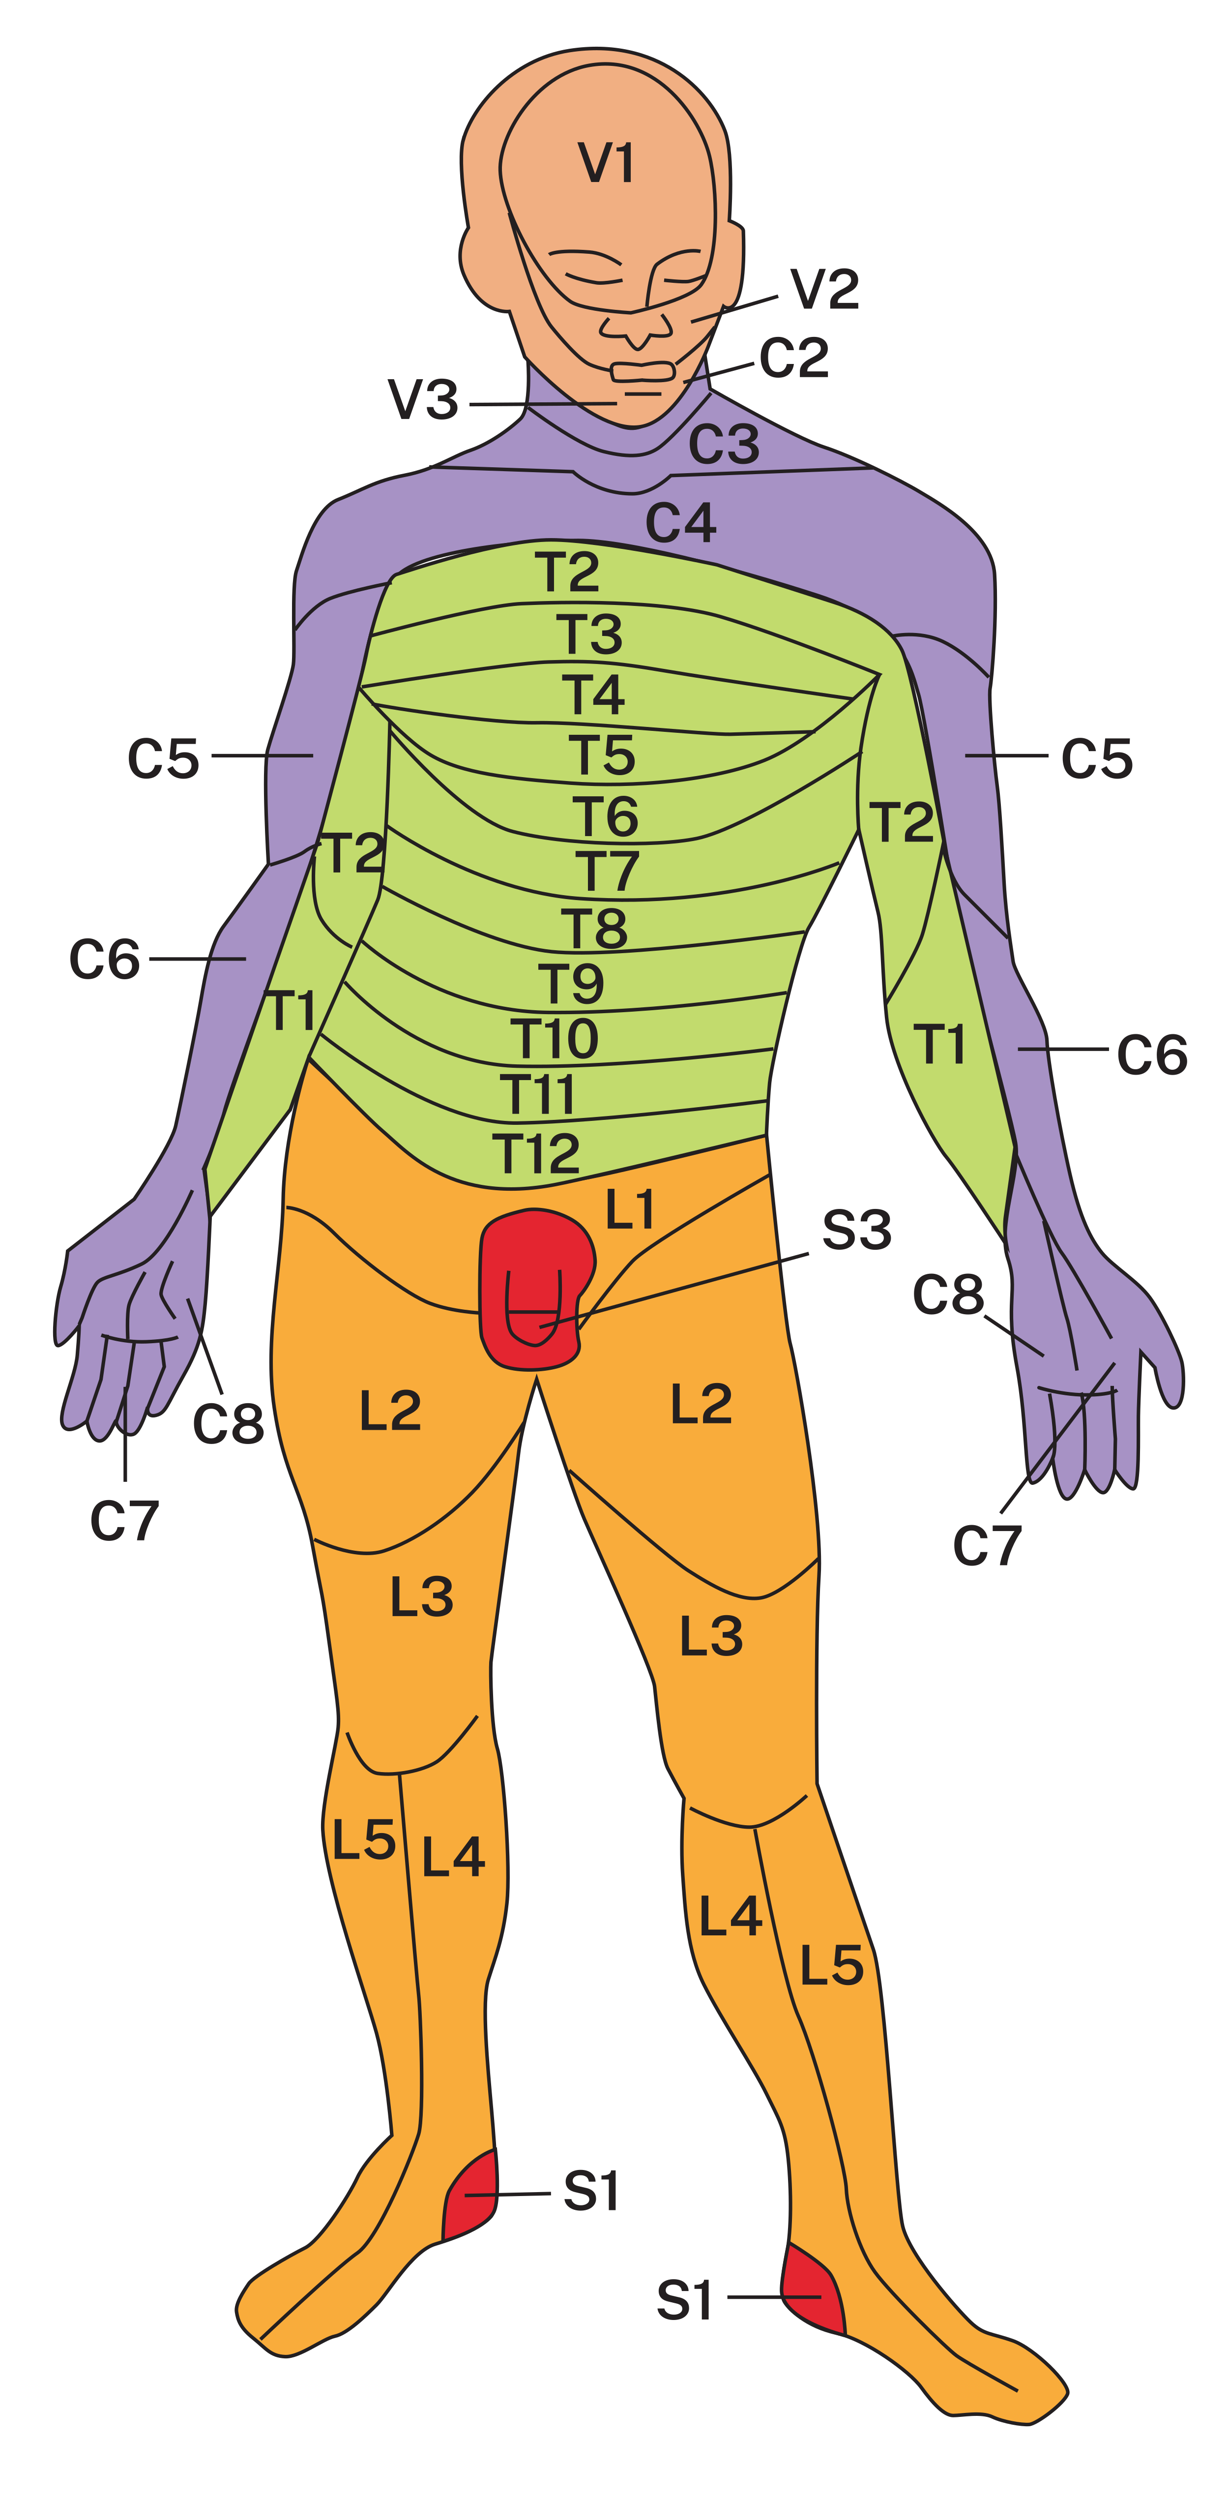 <?xml version="1.0" encoding="UTF-8"?><svg id="Layer_1" xmlns="http://www.w3.org/2000/svg" viewBox="0 0 346.6 704.77"><defs><style>.cls-1{fill:#231f20;}.cls-2{fill:#f1af82;}.cls-2,.cls-3,.cls-4,.cls-5,.cls-6,.cls-7{stroke-miterlimit:10;}.cls-2,.cls-3,.cls-4,.cls-5,.cls-6,.cls-7,.cls-8{stroke:#231f20;}.cls-3{fill:#e42530;}.cls-4{fill:#c2db6d;}.cls-5{fill:#a792c5;}.cls-6{fill:#f9ac3b;}.cls-7,.cls-8{fill:none;}</style></defs><path class="cls-6" d="m86.84,298.71c-1.19,3.77-6.66,21.97-6.98,39.31-.36,19.47-5.41,39.3-2.52,58.77,2.88,19.47,7.93,23.07,10.82,38.94,2.88,15.86,2.52,11.54,4.69,27.4,2.16,15.86,2.88,19.47,2.52,23.8-.36,4.33-4.73,21.59-4.33,28.93.81,14.6,12.26,46.78,15.14,57.23,2.88,10.46,4.33,28.84,4.33,28.84,0,0-7.21,6.49-9.73,11.9-2.52,5.41-10.46,17.67-14.78,19.83s-14.42,7.93-15.86,10.09-3.79,5.59-3.43,7.93,1.08,4.51,4.69,7.39c3.61,2.88,4.87,5.05,9.01,5.23,4.15.18,10.64-5.05,14.06-5.77,3.43-.72,8.47-5.59,11.72-8.83,3.24-3.24,9.91-15.14,16.58-17.13s13.34-5.05,15.68-7.75c2.34-2.7,1.26-17.85.18-30.1s-2.88-30.46-.9-36.77c1.98-6.31,4.15-11.54,5.23-21.45,1.08-9.91-.9-37.5-2.7-43.62s-1.98-21.99-1.8-24.34,6.85-50.29,7.75-58.59,5.14-21.18,5.14-21.18c0,0,10.18,31.82,13.43,39.39s19.29,42.54,19.83,47.23,1.8,19.47,3.79,23.25c1.98,3.79,4.51,8.29,4.51,8.29,0,0-1.08,11.54-.36,21.63.72,10.09,1.26,21.45,5.95,30.83s14.06,23.43,17.67,30.83,5.23,9.55,6.13,18.39.9,20.01-.36,26.32c-1.26,6.31-1.98,11.72-.72,13.88,1.26,2.16,6.31,7.03,14.6,8.83s20.73,10.82,23.98,15.32,6.49,7.93,9.01,7.93,7.93-1.08,11,.36c3.06,1.44,8.29,2.34,10.46,2.16s9.91-5.95,10.82-8.65c.9-2.7-9.37-12.8-15.5-14.96s-8.11-1.62-11.9-5.23-17.13-18.75-19.11-27.04c-1.98-8.29-4.87-68.14-8.29-78.05s-15.86-46.69-15.86-46.69c0,0-.54-41.28.54-58.59,1.08-17.31-6.67-60.39-8.11-65.44-1.44-5.05-6.67-58.77-6.67-58.77,0,0-42.9,10.82-52.1,12.26-9.19,1.44-27.22,3.06-38.94-2.7-11.72-5.77-38.76-31.55-38.76-31.55"/><path class="cls-7" d="m97.88,488.36s3.61,10.82,8.65,11.54,12.62-.72,16.58-3.24c3.97-2.52,11.54-12.98,11.54-12.98"/><path class="cls-7" d="m194.59,509.63s10,5.41,16.76,5.41,16.22-8.92,16.22-8.92"/><path class="cls-7" d="m212.89,515.58s7.66,42.45,12.26,52.73c4.6,10.28,13.25,42.18,13.52,48.67.27,6.49,3.79,17.58,8.11,23.52s20.01,21.36,22.98,23.52c2.97,2.16,17.31,10,17.31,10"/><path class="cls-7" d="m112.66,500.17s4.87,57.59,5.41,62.19,1.62,33.8,0,39.21c-1.62,5.41-11.09,29.2-17.31,33.53-6.22,4.33-27.31,24.34-27.31,24.34"/><path class="cls-3" d="m124.93,631.81s.1-11.23,1.79-14.28c5.41-9.73,12.98-11.63,12.98-11.63,0,0,1.47,13.57-.4,17.54-2.37,5.02-14.37,8.37-14.37,8.37Z"/><path class="cls-3" d="m238.4,658.35s-.27-10.55-4.06-17.04c-1.89-3.25-11.9-9.19-11.9-9.19,0,0-2.1,10.12-2.03,13.54.19,8.56,17.98,12.69,17.98,12.69Z"/><path class="cls-7" d="m88.6,433.92s11.36,5.95,19.74,3.24c8.38-2.7,17.85-9.19,24.88-16.49,7.03-7.3,14.6-19.74,14.6-19.74"/><path class="cls-7" d="m160.52,414.45s26.98,24.06,33.62,28.3c6.49,4.15,14.24,8.74,20.46,7.66s16.22-11.09,16.22-11.09"/><path class="cls-7" d="m80.76,340.37s6.22,0,13.52,7.3c7.3,7.3,20.55,17.31,27.04,19.74,6.49,2.43,14.33,2.7,14.33,2.7"/><path class="cls-7" d="m163.23,374.71s10-13.79,15.14-19.2c5.14-5.41,38.67-24.34,38.67-24.34"/><path class="cls-3" d="m147.82,341.18c-7.65,1.81-11.09,3.52-11.9,7.84s-.81,25.96,0,28.12,2.16,6.76,6.49,8.11,10.55,1.08,14.6,0,7.03-3.52,6.22-7.03-.81-11.9.27-12.98,4.6-5.95,4.33-10c-.27-4.06-1.89-8.65-6.49-11.36-4.6-2.7-10.17-3.5-13.52-2.7Z"/><path class="cls-7" d="m86.84,298.71c.15-.46.23-.71.23-.71"/><path class="cls-5" d="m57.5,329.37l1.8,12.98s-.72,17.67-1.44,25.24c-.72,7.57-1.44,11.9-6.13,20.19-4.69,8.29-4.87,10.46-7.75,11.18-2.88.72-2.34-2.34-2.34-2.34,0,0-1.8,6.49-3.79,7.57s-5.05-1.62-5.05-3.43-1.98,5.41-4.69,5.41-3.61-5.59-3.61-5.59c0,0-5.41,4.51-6.85,1.08s3.61-13.52,4.15-19.65c.47-5.28.54-8.29.54-8.29,0,0-4.15,5.41-5.95,5.59s-.72-11.72.72-16.58,1.98-10.09,1.98-10.09l18.75-14.6s10.46-15.14,11.72-20.73c1.26-5.59,5.77-27.58,7.03-34.97s2.88-16.4,6.49-21.27c3.61-4.87,12.62-17.49,12.62-17.49,0,0-1.62-27.04-.18-32.27s6.67-20.01,7.21-23.98-.54-22.35.9-26.5,4.87-17.31,11.72-20.01c6.85-2.7,10.28-5.23,18.75-6.85s13.34-5.23,18.57-7.03c5.23-1.8,10.82-5.77,14.06-8.83s2.16-16.58,2.16-16.58c0,0,17.67,14.96,21.09,16.4,3.43,1.44,6.67,3.79,10.82,2.34,4.15-1.44,18.03-19.83,18.03-19.83l1.44,9.19s23.8,13.7,32.09,16.4c8.29,2.7,21.63,9.37,27.04,12.62,5.41,3.24,20.37,11.54,21.09,23.25s-.72,29.02-1.26,32.09,1.26,22.17,1.98,27.4,1.44,18.39,1.98,27.76c.54,9.37,1.98,18.03,2.52,21.81s9.37,16.76,9.55,22.35c.18,5.59,3.61,25.06,6.49,37.68s5.95,18.39,9.01,22.17,10.09,7.93,13.52,12.62,8.29,15.05,9.01,18.12,1.08,13.21-2.43,12.98c-3.29-.22-5.14-11.36-5.14-11.36l-3.97-4.42s-.65,13.72-.7,18.05c-.07,5.33.34,20.53-1.46,20.53s-5.23-5.41-5.23-5.41c0,0-1.38,6.46-3.24,6.49-2.08.03-5.23-6.49-5.23-6.49,0,0-2.64,8.56-5.05,8.29-2.65-.29-3.97-11.54-3.97-11.54,0,0-2.34,6.31-5.59,7.03-2.31.51-1.49-16.67-4.47-32.67-3.56-19.14.5-21.41-2.56-30.6s3.61-24.34,2.16-32.63-16.94-65.62-16.94-65.62c0,0-8.65-55.16-10.46-60.93s-3.97-19.83-28.48-27.76c-24.52-7.93-53.72-15.5-67.42-15.5s-42.54,2.52-50.47,9.37c-7.93,6.85-11.54,34.25-12.62,39.66s-15.86,53.72-18.03,59.49-17.31,46.51-18.75,52.64c-1.44,6.13-5.77,15.86-5.77,15.86Z"/><path class="cls-2" d="m130.69,39.32c2.53-9.06,13.52-22.53,29.92-25.06,24.65-3.79,39.45,11.25,43.8,22.53,2.62,6.77,1.26,25.42,1.26,25.42,0,0,3.92,1.47,3.97,2.88.9,26.68-5.59,21.27-5.59,21.27l-4.33,11.36s-7.75,20.55-18.93,22.53c-13.23,2.35-32.81-19.65-32.81-19.65l-4.33-12.8s-7.94,1.16-12.8-10.28c-3.06-7.21,1.26-13.34,1.26-13.34,0,0-3.3-18.22-1.44-24.88Z"/><path class="cls-2" d="m141.06,48.07c-.35-9.85,9.82-26.95,25.15-29.65,19.2-3.39,31.4,15.28,33.89,25.6,2.13,8.82,2.99,28.88-2.34,36.23-3.13,4.32-19.83,7.93-19.83,7.93,0,0-13.58-.71-17.13-3.24-8.82-6.3-19.35-26.03-19.74-36.86Z"/><path class="cls-7" d="m197.57,70.87s-5.59-1.44-12.26,3.61c-1.98,1.5-2.88,11.99-2.88,11.99"/><path class="cls-7" d="m154.85,71.77s1.79-1.46,11.36-.72c4.69.36,9.01,3.61,9.01,3.61"/><path class="cls-7" d="m159.53,77.18s2.6,1.51,8.65,2.52c2.16.36,7.39-.72,7.39-.72"/><path class="cls-7" d="m187.29,78.98s5.15.59,6.85.36c1.27-.17,4.87-1.62,4.87-1.62"/><path class="cls-7" d="m143.62,59.96s6.9,25.96,11.9,32.18c2.4,2.98,7.71,9.19,10.68,10.55,2.97,1.35,6.76,1.89,6.76,1.89"/><path class="cls-7" d="m190.54,102.69s6.76-5.14,8.92-7.84l2.16-2.7"/><path class="cls-7" d="m171.75,89.71s-2.82,3.01-2.3,4.06c.79,1.59,7.03.95,7.03.95,0,0,2.11,3.79,3.38,3.79,1.34,0,3.52-4.06,3.52-4.06,0,0,5.08.85,5.81-.41s-2.57-5.41-2.57-5.41"/><path class="cls-7" d="m181.07,107.15s-7.84.81-8.11-.14-1.35-4.06.41-4.46,7.57.41,7.57.41c0,0,6.74-1.55,8.38-.27.91.71,1.24,2.98.41,3.79-1.34,1.29-8.65.68-8.65.68Z"/><path class="cls-7" d="m148.9,114.85s13.79,10.55,21.36,12.44c7.57,1.89,11.96,1.24,15.14-.81,4.58-2.95,15.14-15.68,15.14-15.68"/><path class="cls-7" d="m121.05,131.62l40.56,1.35s6.22,6.22,16.76,6.22c5.68,0,10.82-5.14,10.82-5.14l57.05-2.16"/><path class="cls-4" d="m81.84,312.79l-22.71,30.28-1.35-13.52,19.74-57.32s11.9-34.07,12.17-35.15,12.44-46.51,13.52-52.19c1.08-5.68,5.14-21.9,8.65-22.98,3.52-1.08,28.93-9.73,43.53-9.73s46.78,7.03,46.78,7.03c0,0,23.8,7.57,32.99,10.55,9.19,2.97,16.22,7.57,19.2,13.52s12.44,57.05,12.44,57.05l19.47,83.01s-2.16,15.68-2.7,19.47.27,8.11.27,8.11c0,0-13.25-20.28-17.04-24.88s-15.41-25.96-16.76-39.21-1.08-24.34-2.43-29.74c-1.35-5.41-5.41-23.25-5.41-23.25,0,0-11.09,22.71-14.06,27.58-2.97,4.87-10.55,38.13-11.09,43.8s-.9,14.78-.9,14.78c0,0-48.24,11.71-59.4,13.88-29.2,5.68-41.64-8.92-48.94-15.14-4.69-4-20.73-20.73-20.73-20.73l-5.23,14.78Z"/><path class="cls-7" d="m83.19,177.59s4.6-6.76,10-8.92,17.31-4.42,17.31-4.42"/><path class="cls-7" d="m76.16,243.83s7.57-2.16,9.73-3.79c2.16-1.62,4.78-2.25,4.78-2.25"/><path class="cls-7" d="m54.26,335.5s-7.57,17.58-14.33,20.82c-6.76,3.24-10.82,3.52-12.44,5.14s-4.33,10-4.33,10l-.81,1.89"/><path class="cls-7" d="m28.57,376.33s5.68,2.16,12.71,1.89c7.03-.27,8.92-1.35,8.92-1.35"/><path class="cls-7" d="m293.48,391.31c-2.38-.79,4.79,1.87,12.71,1.89,7.04.02,8.92-1.35,8.92-1.35"/><path class="cls-7" d="m48.67,355.51s-3.48,7.51-3.24,9.37c.2,1.54,3.97,6.85,3.97,6.85"/><polyline class="cls-7" points="30.28 376.24 28.48 388.86 24.51 400.57"/><polyline class="cls-7" points="32.81 400.75 36.05 390.66 37.85 378.58"/><polyline class="cls-7" points="41.28 397.87 46.33 385.25 45.43 378.22"/><path class="cls-7" d="m40.92,358.57s-3.79,6.67-4.51,9.19-.36,9.73-.36,9.73"/><path class="cls-7" d="m313.66,390.66c0,3.75.9,14.96.9,14.96l-.18,8.65"/><path class="cls-7" d="m304.92,392.55c1.64,5.86.99,21.72.99,21.72"/><path class="cls-7" d="m286.08,324.32s10.09,24.52,13.34,28.84,14.06,24.16,14.06,24.16"/><path class="cls-7" d="m294.37,344.15s5.41,24.16,6.49,27.4,2.88,14.78,2.88,14.78"/><path class="cls-7" d="m249.67,283.22s8.65-14.06,10.46-19.83c1.8-5.77,5.77-24.88,5.77-24.88,0,0,1.8,9.37,6.13,13.7,4.33,4.33,12.26,12.26,12.26,12.26"/><path class="cls-7" d="m251.65,179.34s7.39-1.76,14.24,1.49c6.85,3.24,12.98,10.09,12.98,10.09"/><path class="cls-7" d="m104.19,179.33s31.91-8.69,42.9-9.17c11-.48,39.84-1.13,56.24,3.71,16.4,4.83,44.71,16.27,44.71,16.27,0,0-18.03,18.37-32.45,24.17-14.42,5.8-37.16,7.72-54.62,6.44-17.58-1.29-30.79-2.78-39.48-7.89-8.5-5-20.37-19.17-20.37-19.17"/><path class="cls-7" d="m102.03,193.63s40.74-6.67,52.64-7.03c11.9-.36,18.21,0,32.99,2.52s52.91,7.93,52.91,7.93"/><path class="cls-7" d="m104.82,198.41c6.32,1.32,34.55,5.55,46.6,5.32,13.16-.25,48.67,3.43,54.62,3.24,5.95-.18,23.98-.72,23.98-.72"/><path class="cls-7" d="m109.96,203.27s-.9,44.26-3.43,50.38c-2.52,6.13-19.47,44.35-19.47,44.35"/><path class="cls-7" d="m88.69,241.4s-1.44,12.26,1.98,17.85,8.65,7.75,8.65,7.75"/><path class="cls-7" d="m243.18,211.84s-32.63,21.63-46.69,24.52c-11.84,2.43-37.5,1.8-51.92-1.98-14.1-3.7-34.61-28.39-34.61-28.39"/><path class="cls-7" d="m109.06,232.75s25.42,18.57,54.62,20.55c42.63,2.89,73.01-10.09,73.01-10.09"/><path class="cls-7" d="m107.8,249.87s28.48,16.4,47.77,18.39c19.29,1.98,71.39-5.59,71.39-5.59"/><path class="cls-7" d="m102.03,265.2s20.91,19.83,52.46,20.19c31.55.36,67.42-5.59,67.42-5.59"/><path class="cls-7" d="m97.16,276.73s19.65,23.07,48.67,23.8,72.29-4.87,72.29-4.87"/><path class="cls-7" d="m90.49,291.51s30.83,25.42,55.34,25.06c24.52-.36,70.84-6.31,70.84-6.31"/><path class="cls-1" d="m162.83,40.1h1.82l3.19,9.04,3.19-9.04h1.83l-3.93,11.21h-2.19l-3.92-11.21Z"/><path class="cls-1" d="m175.96,42.68h-2.08v-1.12c1.96,0,2.64-.51,2.71-1.45h1.29v11.21h-1.92v-8.63Z"/><path class="cls-1" d="m222.86,75.79h1.82l3.19,9.04,3.19-9.04h1.83l-3.93,11.21h-2.19l-3.92-11.21Z"/><path class="cls-1" d="m234.14,85.48c0-4,5.9-3.82,5.9-6.53,0-1.01-.76-1.71-1.97-1.71-1.29,0-2.18.76-2.33,2.1h-1.83c.03-2.05,1.43-3.7,4.21-3.7,2.4,0,3.9,1.33,3.9,3.29,0,4-5.78,3.63-5.78,6.29v.16h5.81v1.61h-7.91v-1.53Z"/><path class="cls-1" d="m109.29,106.89h1.82l3.19,9.04,3.19-9.04h1.83l-3.93,11.21h-2.19l-3.92-11.21Z"/><path class="cls-1" d="m120.37,114.74h1.84c.22,1.33,1.12,1.97,2.33,1.97,1.51,0,2.45-.74,2.45-1.8,0-1.14-1.05-1.79-2.46-1.82l-1.04-.03v-1.54l.96-.04c1.33-.04,2.26-.77,2.26-1.72,0-.87-.84-1.53-2.18-1.53-1.13,0-2.16.57-2.23,2.02h-1.83c0-2.3,1.82-3.52,4.08-3.52,2.43,0,4.18.99,4.18,2.95,0,1.11-.65,2.01-2.09,2.5,1.35.37,2.37,1.28,2.37,2.77,0,2.13-1.98,3.33-4.51,3.31-2.52-.02-4.08-1.36-4.13-3.53Z"/><path class="cls-1" d="m214.53,100.64c0-3.58,1.84-5.69,4.94-5.69,2.45,0,4.2,1.66,4.42,3.75h-1.99c-.23-1.23-1.06-2.17-2.48-2.17-1.78,0-2.8,1.21-2.8,4.13s1.02,4.22,2.8,4.22c1.42,0,2.26-1.05,2.48-2.29h1.99c-.26,2.04-1.48,3.88-4.42,3.88-3.09,0-4.94-2.24-4.94-5.83Z"/><path class="cls-1" d="m225.58,104.79c0-4,5.9-3.82,5.9-6.53,0-1.01-.76-1.71-1.97-1.71-1.29,0-2.18.76-2.33,2.1h-1.83c.03-2.05,1.43-3.7,4.21-3.7,2.4,0,3.9,1.33,3.9,3.29,0,4-5.78,3.63-5.78,6.29v.16h5.81v1.61h-7.91v-1.53Z"/><path class="cls-1" d="m182.35,147.15c0-3.58,1.84-5.69,4.94-5.69,2.45,0,4.2,1.66,4.42,3.75h-1.99c-.23-1.23-1.06-2.17-2.48-2.17-1.78,0-2.8,1.21-2.8,4.13s1.02,4.22,2.8,4.22c1.42,0,2.26-1.05,2.48-2.29h1.99c-.26,2.04-1.48,3.88-4.42,3.88-3.09,0-4.94-2.24-4.94-5.83Z"/><path class="cls-1" d="m198.4,150.16h-5.22v-1.6l5.16-6.95h1.88v6.95h1.79v1.6h-1.79v2.66h-1.83v-2.66Zm-.02-1.6v-4.6l-3.43,4.6h3.43Z"/><path class="cls-1" d="m19.84,270.18c0-3.58,1.84-5.69,4.94-5.69,2.45,0,4.2,1.66,4.42,3.75h-1.99c-.23-1.23-1.06-2.17-2.48-2.17-1.78,0-2.8,1.21-2.8,4.13s1.02,4.22,2.8,4.22c1.42,0,2.26-1.05,2.48-2.29h1.99c-.26,2.04-1.48,3.88-4.42,3.88-3.09,0-4.94-2.24-4.94-5.83Z"/><path class="cls-1" d="m30.69,270.45c0-3.65,1.66-5.95,4.56-5.95,1.98,0,3.68,1.14,3.86,3.09h-1.74c-.29-1-1.01-1.57-2.08-1.57-1.78,0-2.71,1.58-2.51,4.2.47-.92,1.53-1.5,2.71-1.5,2.25,0,3.76,1.35,3.76,3.49s-1.64,3.83-4.1,3.83c-2.74,0-4.45-2.16-4.45-5.58Zm6.54,1.84c0-1.36-.84-2.12-2.15-2.12-1.08,0-2.16.84-2.16,1.74-.02,1.6.87,2.65,2.17,2.65,1.21,0,2.14-.93,2.14-2.26Z"/><path class="cls-1" d="m315.38,297.16c0-3.58,1.84-5.69,4.94-5.69,2.45,0,4.2,1.66,4.42,3.75h-1.99c-.23-1.23-1.06-2.17-2.48-2.17-1.78,0-2.8,1.21-2.8,4.13s1.02,4.22,2.8,4.22c1.42,0,2.26-1.05,2.48-2.29h1.99c-.26,2.04-1.48,3.88-4.42,3.88-3.09,0-4.94-2.24-4.94-5.83Z"/><path class="cls-1" d="m326.23,297.43c0-3.65,1.66-5.95,4.56-5.95,1.98,0,3.68,1.14,3.86,3.09h-1.74c-.29-1-1.01-1.57-2.08-1.57-1.78,0-2.71,1.58-2.51,4.2.47-.92,1.53-1.5,2.71-1.5,2.25,0,3.76,1.35,3.76,3.49s-1.64,3.83-4.1,3.83c-2.74,0-4.45-2.16-4.45-5.58Zm6.54,1.84c0-1.36-.84-2.12-2.15-2.12-1.08,0-2.16.84-2.16,1.74-.02,1.6.87,2.65,2.17,2.65,1.21,0,2.14-.93,2.14-2.26Z"/><path class="cls-1" d="m299.7,213.67c0-3.58,1.84-5.69,4.94-5.69,2.45,0,4.2,1.66,4.42,3.75h-1.99c-.23-1.23-1.06-2.17-2.48-2.17-1.78,0-2.8,1.21-2.8,4.13s1.02,4.22,2.8,4.22c1.42,0,2.26-1.05,2.48-2.29h1.99c-.26,2.04-1.48,3.88-4.42,3.88-3.09,0-4.94-2.24-4.94-5.83Z"/><path class="cls-1" d="m310.56,216.77l1.53-.81c.57,1.16,1.46,2.01,2.86,2.01s2.42-.88,2.42-2.23c0-1.26-1-2.16-2.33-2.16-.79,0-1.39.15-2.19.9-.11.05-.12.05-.23,0l-1.45-.59.51-5.75h6.97l-.07,1.57h-5.36l-.26,3.12c.79-.56,1.57-.79,2.53-.79,2.13,0,3.86,1.28,3.86,3.64s-1.66,3.84-4.24,3.84c-2.15,0-3.91-1.14-4.56-2.74Z"/><path class="cls-1" d="m36.33,213.67c0-3.58,1.84-5.69,4.94-5.69,2.45,0,4.2,1.66,4.42,3.75h-1.99c-.23-1.23-1.06-2.17-2.48-2.17-1.78,0-2.8,1.21-2.8,4.13s1.02,4.22,2.8,4.22c1.42,0,2.26-1.05,2.48-2.29h1.99c-.26,2.04-1.48,3.88-4.42,3.88-3.09,0-4.94-2.24-4.94-5.83Z"/><path class="cls-1" d="m47.19,216.77l1.53-.81c.57,1.16,1.46,2.01,2.86,2.01s2.42-.88,2.42-2.23c0-1.26-1-2.16-2.33-2.16-.79,0-1.39.15-2.19.9-.11.05-.12.05-.23,0l-1.45-.59.51-5.75h6.97l-.07,1.57h-5.36l-.26,3.12c.79-.56,1.57-.79,2.53-.79,2.13,0,3.86,1.28,3.86,3.64s-1.66,3.84-4.24,3.84c-2.15,0-3.91-1.14-4.56-2.74Z"/><path class="cls-1" d="m194.52,124.98c0-3.58,1.84-5.69,4.94-5.69,2.45,0,4.2,1.66,4.42,3.75h-1.99c-.23-1.23-1.06-2.17-2.48-2.17-1.78,0-2.8,1.21-2.8,4.13s1.02,4.22,2.8,4.22c1.42,0,2.26-1.05,2.48-2.29h1.99c-.26,2.04-1.48,3.88-4.42,3.88-3.09,0-4.94-2.24-4.94-5.83Z"/><path class="cls-1" d="m205.37,127.3h1.84c.22,1.33,1.12,1.97,2.33,1.97,1.51,0,2.45-.74,2.45-1.8,0-1.14-1.05-1.79-2.46-1.82l-1.04-.03v-1.54l.96-.04c1.33-.04,2.26-.77,2.26-1.72,0-.87-.84-1.53-2.18-1.53-1.13,0-2.16.57-2.23,2.01h-1.83c0-2.3,1.82-3.52,4.08-3.52,2.43,0,4.18.99,4.18,2.95,0,1.11-.65,2.01-2.09,2.5,1.35.37,2.37,1.28,2.37,2.77,0,2.13-1.98,3.33-4.51,3.31-2.52-.02-4.08-1.36-4.13-3.53Z"/><path class="cls-1" d="m154.35,157.19h-3.49v-1.7h8.74v1.7h-3.36v9.51h-1.89v-9.51Z"/><path class="cls-1" d="m160.84,165.18c0-4,5.9-3.82,5.9-6.53,0-1.01-.76-1.71-1.97-1.71-1.29,0-2.18.76-2.33,2.1h-1.83c.03-2.05,1.43-3.7,4.21-3.7,2.4,0,3.9,1.33,3.9,3.29,0,4-5.78,3.63-5.78,6.29v.16h5.81v1.61h-7.91v-1.53Z"/><path class="cls-1" d="m94.05,236.42h-3.49v-1.7h8.74v1.7h-3.36v9.51h-1.89v-9.51Z"/><path class="cls-1" d="m100.54,244.4c0-4,5.9-3.82,5.9-6.53,0-1.01-.76-1.71-1.97-1.71-1.29,0-2.18.76-2.33,2.1h-1.83c.03-2.05,1.43-3.7,4.21-3.7,2.4,0,3.9,1.33,3.9,3.29,0,4-5.78,3.63-5.78,6.29v.16h5.81v1.61h-7.91v-1.53Z"/><path class="cls-1" d="m248.71,227.77h-3.49v-1.7h8.74v1.7h-3.36v9.51h-1.89v-9.51Z"/><path class="cls-1" d="m255.21,235.75c0-4,5.9-3.82,5.9-6.53,0-1.01-.76-1.71-1.97-1.71-1.29,0-2.18.76-2.33,2.1h-1.83c.03-2.05,1.43-3.7,4.21-3.7,2.4,0,3.9,1.33,3.9,3.29,0,4-5.78,3.63-5.78,6.29v.16h5.81v1.61h-7.91v-1.53Z"/><path class="cls-1" d="m77.84,280.82h-3.49v-1.7h8.74v1.7h-3.36v9.51h-1.89v-9.51Z"/><path class="cls-1" d="m86.19,281.7h-2.08v-1.12c1.96,0,2.64-.51,2.71-1.45h1.29v11.21h-1.92v-8.63Z"/><path class="cls-1" d="m261.17,290.29h-3.49v-1.7h8.74v1.7h-3.36v9.51h-1.89v-9.51Z"/><path class="cls-1" d="m269.52,291.16h-2.08v-1.12c1.96,0,2.64-.51,2.71-1.45h1.29v11.21h-1.92v-8.63Z"/><path class="cls-1" d="m160.4,174.79h-3.49v-1.7h8.74v1.7h-3.36v9.51h-1.89v-9.51Z"/><path class="cls-1" d="m166.7,180.94h1.84c.22,1.33,1.12,1.97,2.33,1.97,1.51,0,2.45-.74,2.45-1.8,0-1.14-1.05-1.79-2.46-1.82l-1.04-.03v-1.54l.96-.04c1.33-.04,2.26-.77,2.26-1.72,0-.87-.84-1.53-2.18-1.53-1.13,0-2.16.57-2.23,2.02h-1.83c0-2.3,1.82-3.52,4.08-3.52,2.43,0,4.18.99,4.18,2.95,0,1.11-.65,2.01-2.09,2.5,1.35.37,2.37,1.28,2.37,2.77,0,2.13-1.98,3.33-4.51,3.31-2.52-.02-4.08-1.36-4.13-3.53Z"/><path class="cls-1" d="m162.03,191.83h-3.49v-1.7h8.74v1.7h-3.36v9.51h-1.89v-9.51Z"/><path class="cls-1" d="m172.54,198.68h-5.22v-1.6l5.16-6.95h1.88v6.95h1.79v1.6h-1.79v2.66h-1.83v-2.66Zm-.02-1.6v-4.6l-3.43,4.6h3.43Z"/><path class="cls-1" d="m163.92,208.82h-3.49v-1.7h8.74v1.7h-3.36v9.51h-1.89v-9.51Z"/><path class="cls-1" d="m170.21,215.75l1.53-.81c.57,1.16,1.46,2.01,2.86,2.01s2.42-.88,2.42-2.23c0-1.26-1-2.16-2.33-2.16-.79,0-1.39.15-2.19.9-.11.05-.12.05-.23,0l-1.45-.59.51-5.75h6.97l-.07,1.57h-5.36l-.26,3.12c.79-.56,1.57-.79,2.53-.79,2.13,0,3.86,1.28,3.86,3.64s-1.66,3.84-4.24,3.84c-2.15,0-3.91-1.14-4.56-2.74Z"/><path class="cls-1" d="m165,226.17h-3.49v-1.7h8.74v1.7h-3.36v9.51h-1.89v-9.51Z"/><path class="cls-1" d="m171.29,230.27c0-3.65,1.66-5.95,4.56-5.95,1.98,0,3.68,1.14,3.86,3.09h-1.74c-.29-1-1.01-1.57-2.08-1.57-1.78,0-2.71,1.58-2.51,4.2.47-.92,1.53-1.5,2.71-1.5,2.25,0,3.76,1.35,3.76,3.49s-1.64,3.83-4.1,3.83c-2.74,0-4.45-2.16-4.45-5.58Zm6.54,1.84c0-1.36-.84-2.12-2.15-2.12-1.08,0-2.16.84-2.16,1.74-.02,1.6.87,2.65,2.17,2.65,1.21,0,2.14-.93,2.14-2.26Z"/><path class="cls-1" d="m165.81,241.58h-3.49v-1.7h8.74v1.7h-3.36v9.51h-1.89v-9.51Z"/><path class="cls-1" d="m178.22,241.45h-6.14v-1.57h8.15v1.57c-1.88,2.45-3.91,7.17-4.08,9.63h-2.04c.24-1.92,1.47-6.04,4.11-9.63Z"/><path class="cls-1" d="m161.75,257.8h-3.49v-1.7h8.74v1.7h-3.36v9.51h-1.89v-9.51Z"/><path class="cls-1" d="m168.05,264.24c0-1.29,1.11-2.53,2.19-2.74-.97-.43-1.7-1.25-1.7-2.43,0-2,1.69-3.11,3.91-3.11s3.91,1.11,3.91,3.11c0,1.19-.72,2-1.7,2.43,1.08.22,2.19,1.45,2.19,2.74,0,1.98-1.75,3.24-4.41,3.24s-4.4-1.26-4.4-3.24Zm6.8-.04c0-1.1-.92-1.88-2.4-1.88s-2.39.78-2.39,1.88.92,1.82,2.39,1.82,2.4-.72,2.4-1.82Zm-.39-5.18c0-1.08-.84-1.75-2.01-1.75s-2.02.68-2.02,1.75.84,1.72,2.02,1.72,2.01-.64,2.01-1.72Z"/><path class="cls-1" d="m155.31,273.36h-3.49v-1.7h8.74v1.7h-3.36v9.51h-1.89v-9.51Z"/><path class="cls-1" d="m161.64,279.94h1.81c.22.94.98,1.58,2.04,1.58,1.78,0,2.95-1.27,2.77-4.29-.42.99-1.44,1.65-2.77,1.65-2.26,0-3.83-1.36-3.83-3.57s1.59-3.81,4.05-3.81c2.74,0,4.45,2.13,4.45,5.56,0,3.9-1.71,5.98-4.6,5.98-1.98,0-3.73-1.2-3.91-3.1Zm6.29-4.32c.02-1.6-.87-2.65-2.18-2.65-1.2,0-2.06.91-2.06,2.26s.77,2.12,2.07,2.12c1.09,0,2.17-.84,2.17-1.73Z"/><path class="cls-1" d="m147.47,288.78h-3.49v-1.7h8.74v1.7h-3.36v9.51h-1.89v-9.51Z"/><path class="cls-1" d="m155.82,289.65h-2.08v-1.12c1.96,0,2.64-.51,2.71-1.45h1.29v11.21h-1.92v-8.63Z"/><path class="cls-1" d="m160.25,292.72c0-3.78,1.61-5.8,4.18-5.8s4.16,2.01,4.16,5.78-1.58,5.75-4.17,5.75-4.17-1.99-4.17-5.74Zm6.34,0c0-3.04-.73-4.26-2.17-4.26s-2.19,1.24-2.19,4.26.74,4.17,2.2,4.17,2.16-1.19,2.16-4.17Z"/><path class="cls-1" d="m144.5,304.46h-3.49v-1.7h8.74v1.7h-3.36v9.51h-1.89v-9.51Z"/><path class="cls-1" d="m152.85,305.33h-2.08v-1.12c1.96,0,2.64-.51,2.71-1.45h1.29v11.21h-1.92v-8.63Z"/><path class="cls-1" d="m159.33,305.33h-2.08v-1.12c1.96,0,2.64-.51,2.71-1.45h1.29v11.21h-1.92v-8.63Z"/><path class="cls-1" d="m142.34,321.22h-3.49v-1.7h8.74v1.7h-3.36v9.51h-1.89v-9.51Z"/><path class="cls-1" d="m150.68,322.1h-2.08v-1.12c1.96,0,2.64-.51,2.71-1.45h1.29v11.21h-1.92v-8.63Z"/><path class="cls-1" d="m155.32,329.21c0-4,5.9-3.82,5.9-6.53,0-1.01-.76-1.71-1.97-1.71-1.29,0-2.18.76-2.33,2.1h-1.83c.03-2.05,1.43-3.7,4.21-3.7,2.4,0,3.9,1.33,3.9,3.29,0,4-5.78,3.63-5.78,6.29v.16h5.81v1.61h-7.91v-1.53Z"/><path class="cls-1" d="m171.39,335.1h1.91v9.58h5.06v1.63h-6.98v-11.21Z"/><path class="cls-1" d="m181.74,337.67h-2.08v-1.12c1.96,0,2.64-.51,2.71-1.45h1.29v11.21h-1.92v-8.63Z"/><path class="cls-1" d="m189.77,389.99h1.91v9.58h5.06v1.63h-6.98v-11.21Z"/><path class="cls-1" d="m198.27,399.67c0-4,5.9-3.82,5.9-6.53,0-1.01-.76-1.71-1.97-1.71-1.29,0-2.18.76-2.33,2.1h-1.83c.03-2.05,1.43-3.7,4.21-3.7,2.4,0,3.9,1.33,3.9,3.29,0,4-5.78,3.63-5.78,6.29v.16h5.81v1.61h-7.91v-1.53Z"/><path class="cls-1" d="m102.06,391.88h1.91v9.58h5.06v1.63h-6.98v-11.21Z"/><path class="cls-1" d="m110.57,401.56c0-4,5.9-3.82,5.9-6.53,0-1.01-.76-1.71-1.97-1.71-1.29,0-2.18.76-2.33,2.1h-1.83c.03-2.05,1.43-3.7,4.21-3.7,2.4,0,3.9,1.33,3.9,3.29,0,4-5.78,3.63-5.78,6.29v.16h5.81v1.61h-7.91v-1.53Z"/><path class="cls-1" d="m110.72,444.34h1.91v9.58h5.06v1.63h-6.98v-11.21Z"/><path class="cls-1" d="m119.02,452.19h1.84c.22,1.33,1.12,1.97,2.33,1.97,1.51,0,2.45-.74,2.45-1.8,0-1.14-1.05-1.79-2.46-1.82l-1.04-.03v-1.54l.96-.04c1.33-.04,2.26-.77,2.26-1.72,0-.87-.84-1.53-2.18-1.53-1.13,0-2.16.57-2.23,2.01h-1.83c0-2.3,1.82-3.52,4.08-3.52,2.43,0,4.18.99,4.18,2.95,0,1.11-.65,2.01-2.09,2.5,1.35.37,2.37,1.28,2.37,2.77,0,2.13-1.98,3.33-4.51,3.31-2.52-.02-4.08-1.36-4.13-3.53Z"/><path class="cls-1" d="m119.66,517.66h1.91v9.58h5.06v1.63h-6.98v-11.21Z"/><path class="cls-1" d="m133.16,526.21h-5.22v-1.6l5.16-6.95h1.88v6.95h1.79v1.6h-1.79v2.66h-1.83v-2.66Zm-.02-1.6v-4.6l-3.43,4.6h3.43Z"/><path class="cls-1" d="m159.19,619.89h1.95c.25,1.13,1.29,1.74,2.69,1.74,1.23,0,2.36-.57,2.36-1.65,0-.82-.59-1.23-1.66-1.5l-2.19-.52c-1.71-.38-2.81-1.26-2.81-3.04,0-2.01,1.81-3.28,4.21-3.28,2.72,0,4.2,1.52,4.22,3.33h-1.91c-.13-1.33-1.13-1.81-2.37-1.81-1.46,0-2.17.74-2.17,1.58,0,.79.51,1.23,1.6,1.49l2.09.49c2.09.44,2.9,1.61,2.9,3.09,0,1.96-1.77,3.33-4.36,3.33-2.22,0-4.29-1.09-4.55-3.26Z"/><path class="cls-1" d="m171.7,614.36h-2.08v-1.12c1.96,0,2.64-.51,2.71-1.45h1.29v11.21h-1.92v-8.63Z"/><path class="cls-1" d="m185.42,650.72h1.95c.25,1.13,1.29,1.74,2.69,1.74,1.23,0,2.36-.57,2.36-1.65,0-.82-.59-1.23-1.66-1.5l-2.19-.52c-1.71-.38-2.81-1.26-2.81-3.04,0-2.01,1.81-3.28,4.21-3.28,2.72,0,4.2,1.52,4.22,3.33h-1.91c-.13-1.33-1.13-1.81-2.37-1.81-1.46,0-2.17.74-2.17,1.58,0,.79.51,1.23,1.6,1.49l2.09.49c2.09.44,2.9,1.61,2.9,3.09,0,1.96-1.77,3.33-4.36,3.33-2.22,0-4.29-1.09-4.55-3.26Z"/><path class="cls-1" d="m197.93,645.19h-2.08v-1.12c1.96,0,2.64-.51,2.71-1.45h1.29v11.21h-1.92v-8.63Z"/><path class="cls-1" d="m94.39,512.78h1.91v9.58h5.06v1.63h-6.98v-11.21Z"/><path class="cls-1" d="m102.69,521.42l1.53-.81c.57,1.16,1.46,2.01,2.86,2.01s2.42-.88,2.42-2.23c0-1.26-1-2.16-2.33-2.16-.79,0-1.39.15-2.19.9-.11.05-.12.05-.23,0l-1.45-.59.51-5.75h6.97l-.07,1.57h-5.36l-.26,3.12c.79-.56,1.57-.79,2.53-.79,2.13,0,3.86,1.28,3.86,3.64s-1.66,3.84-4.24,3.84c-2.15,0-3.91-1.14-4.56-2.74Z"/><path class="cls-1" d="m226.34,548.21h1.91v9.58h5.06v1.63h-6.98v-11.21Z"/><path class="cls-1" d="m234.65,556.84l1.53-.81c.57,1.16,1.46,2.01,2.86,2.01s2.42-.88,2.42-2.23c0-1.26-1-2.16-2.33-2.16-.79,0-1.39.15-2.19.9-.11.05-.12.05-.23,0l-1.45-.59.51-5.75h6.97l-.07,1.57h-5.36l-.26,3.12c.79-.56,1.57-.79,2.53-.79,2.13,0,3.86,1.28,3.86,3.64s-1.66,3.84-4.24,3.84c-2.15,0-3.91-1.14-4.56-2.74Z"/><path class="cls-1" d="m197.87,534.34h1.91v9.58h5.06v1.63h-6.98v-11.21Z"/><path class="cls-1" d="m211.36,542.89h-5.22v-1.6l5.16-6.95h1.88v6.95h1.79v1.6h-1.79v2.66h-1.83v-2.66Zm-.02-1.6v-4.6l-3.43,4.6h3.43Z"/><path class="cls-1" d="m192.37,455.42h1.91v9.58h5.06v1.63h-6.98v-11.21Z"/><path class="cls-1" d="m200.68,463.28h1.84c.22,1.33,1.12,1.97,2.33,1.97,1.51,0,2.45-.74,2.45-1.8,0-1.14-1.05-1.79-2.46-1.82l-1.04-.03v-1.54l.96-.04c1.33-.04,2.26-.77,2.26-1.72,0-.87-.84-1.53-2.18-1.53-1.13,0-2.16.57-2.23,2.01h-1.83c0-2.3,1.82-3.52,4.08-3.52,2.43,0,4.18.99,4.18,2.95,0,1.11-.65,2.01-2.09,2.5,1.35.37,2.37,1.28,2.37,2.77,0,2.13-1.98,3.33-4.51,3.31-2.52-.02-4.08-1.36-4.13-3.53Z"/><path class="cls-1" d="m54.7,401.2c0-3.58,1.84-5.69,4.94-5.69,2.45,0,4.2,1.66,4.42,3.75h-1.99c-.23-1.23-1.06-2.17-2.48-2.17-1.78,0-2.8,1.21-2.8,4.13s1.02,4.22,2.8,4.22c1.42,0,2.26-1.05,2.48-2.29h1.99c-.26,2.04-1.48,3.88-4.42,3.88-3.09,0-4.94-2.24-4.94-5.83Z"/><path class="cls-1" d="m65.55,403.8c0-1.29,1.11-2.53,2.19-2.74-.97-.43-1.7-1.25-1.7-2.43,0-2,1.69-3.11,3.91-3.11s3.91,1.11,3.91,3.11c0,1.19-.72,2-1.7,2.43,1.08.22,2.19,1.45,2.19,2.74,0,1.98-1.75,3.24-4.41,3.24s-4.4-1.26-4.4-3.24Zm6.8-.04c0-1.1-.92-1.88-2.4-1.88s-2.39.78-2.39,1.88.92,1.82,2.39,1.82,2.4-.72,2.4-1.82Zm-.39-5.18c0-1.08-.84-1.75-2.01-1.75s-2.02.68-2.02,1.75.84,1.72,2.02,1.72,2.01-.64,2.01-1.72Z"/><path class="cls-1" d="m257.77,364.7c0-3.58,1.84-5.69,4.94-5.69,2.45,0,4.2,1.66,4.42,3.75h-1.99c-.23-1.23-1.06-2.17-2.48-2.17-1.78,0-2.8,1.21-2.8,4.13s1.02,4.22,2.8,4.22c1.42,0,2.26-1.05,2.48-2.29h1.99c-.26,2.04-1.48,3.88-4.42,3.88-3.09,0-4.94-2.24-4.94-5.83Z"/><path class="cls-1" d="m268.62,367.29c0-1.29,1.11-2.53,2.19-2.74-.97-.43-1.7-1.25-1.7-2.43,0-2,1.69-3.11,3.91-3.11s3.91,1.11,3.91,3.11c0,1.19-.72,2-1.7,2.43,1.08.22,2.19,1.45,2.19,2.74,0,1.98-1.75,3.24-4.41,3.24s-4.4-1.26-4.4-3.24Zm6.8-.04c0-1.1-.92-1.88-2.4-1.88s-2.39.78-2.39,1.88.92,1.82,2.39,1.82,2.4-.72,2.4-1.82Zm-.39-5.18c0-1.08-.84-1.75-2.01-1.75s-2.02.68-2.02,1.75.84,1.72,2.02,1.72,2.01-.64,2.01-1.72Z"/><path class="cls-1" d="m232.17,349.03h1.95c.25,1.13,1.29,1.74,2.69,1.74,1.23,0,2.36-.57,2.36-1.65,0-.82-.59-1.23-1.66-1.5l-2.19-.52c-1.71-.38-2.81-1.26-2.81-3.04,0-2.01,1.81-3.28,4.21-3.28,2.72,0,4.2,1.52,4.22,3.33h-1.91c-.13-1.33-1.13-1.81-2.37-1.81-1.46,0-2.17.74-2.17,1.58,0,.79.51,1.23,1.6,1.49l2.09.49c2.09.44,2.9,1.61,2.9,3.09,0,1.96-1.77,3.33-4.36,3.33-2.22,0-4.29-1.09-4.55-3.26Z"/><path class="cls-1" d="m242.63,348.78h1.84c.22,1.33,1.12,1.97,2.33,1.97,1.51,0,2.45-.74,2.45-1.8,0-1.14-1.05-1.79-2.46-1.82l-1.04-.03v-1.54l.96-.04c1.33-.04,2.26-.77,2.26-1.72,0-.87-.84-1.53-2.18-1.53-1.13,0-2.16.57-2.23,2.02h-1.83c0-2.3,1.82-3.52,4.08-3.52,2.43,0,4.18.99,4.18,2.95,0,1.11-.65,2.01-2.09,2.5,1.35.37,2.37,1.28,2.37,2.77,0,2.13-1.98,3.33-4.51,3.31-2.52-.02-4.08-1.36-4.13-3.53Z"/><path class="cls-1" d="m25.77,428.51c0-3.58,1.84-5.69,4.94-5.69,2.45,0,4.2,1.66,4.42,3.75h-1.99c-.23-1.23-1.06-2.17-2.48-2.17-1.78,0-2.8,1.21-2.8,4.13s1.02,4.22,2.8,4.22c1.42,0,2.26-1.05,2.48-2.29h1.99c-.26,2.04-1.48,3.88-4.42,3.88-3.09,0-4.94-2.24-4.94-5.83Z"/><path class="cls-1" d="m42.74,424.55h-6.14v-1.57h8.15v1.57c-1.88,2.45-3.91,7.17-4.08,9.63h-2.04c.24-1.92,1.47-6.04,4.11-9.63Z"/><path class="cls-1" d="m269.13,435.54c0-3.58,1.84-5.69,4.94-5.69,2.45,0,4.2,1.66,4.42,3.75h-1.99c-.23-1.23-1.06-2.17-2.48-2.17-1.78,0-2.8,1.21-2.8,4.13s1.02,4.22,2.8,4.22c1.42,0,2.26-1.05,2.48-2.29h1.99c-.26,2.04-1.48,3.88-4.42,3.88-3.09,0-4.94-2.24-4.94-5.83Z"/><path class="cls-1" d="m286.1,431.58h-6.14v-1.57h8.15v1.57c-1.88,2.45-3.91,7.17-4.08,9.63h-2.04c.24-1.92,1.47-6.04,4.11-9.63Z"/><line class="cls-7" x1="194.87" y1="90.79" x2="219.47" y2="83.49"/><line class="cls-7" x1="192.7" y1="107.82" x2="212.71" y2="102.42"/><line class="cls-7" x1="132.4" y1="114.04" x2="174.04" y2="113.77"/><line class="cls-7" x1="59.67" y1="213.01" x2="88.33" y2="213.01"/><line class="cls-7" x1="42.09" y1="270.33" x2="69.4" y2="270.33"/><line class="cls-7" x1="272.2" y1="213.01" x2="295.72" y2="213.01"/><line class="cls-7" x1="287.07" y1="295.75" x2="312.76" y2="295.75"/><line class="cls-7" x1="52.91" y1="366.05" x2="62.64" y2="393.09"/><line class="cls-7" x1="35.33" y1="390.93" x2="35.33" y2="417.7"/><path class="cls-7" d="m143.49,358.21s-1.71,13.83.81,17.57c1.06,1.58,4.44,3.37,6.49,3.5,1.82.12,3.8-1.9,4.87-3.23,3.21-3.99,2.16-18.11,2.16-18.11"/><line class="cls-7" x1="143.52" y1="369.84" x2="157.85" y2="369.84"/><line class="cls-7" x1="152.14" y1="374.17" x2="228.12" y2="353.34"/><line class="cls-7" x1="277.61" y1="370.92" x2="294.37" y2="382.28"/><line class="cls-7" x1="314.38" y1="384.17" x2="282.2" y2="426.62"/><line class="cls-7" x1="131.05" y1="618.88" x2="155.39" y2="618.33"/><line class="cls-7" x1="205.14" y1="647.54" x2="231.64" y2="647.54"/><path class="cls-7" d="m248.04,190.13s-3.06,5.84-5.23,20.62c-1.69,11.52-.63,23.07-.63,23.07"/><line class="cls-7" x1="176.21" y1="111.07" x2="186.53" y2="111.07"/><path class="cls-8" d="m295.99,392.82c2.75,15.26.9,18.21.9,18.21"/></svg>